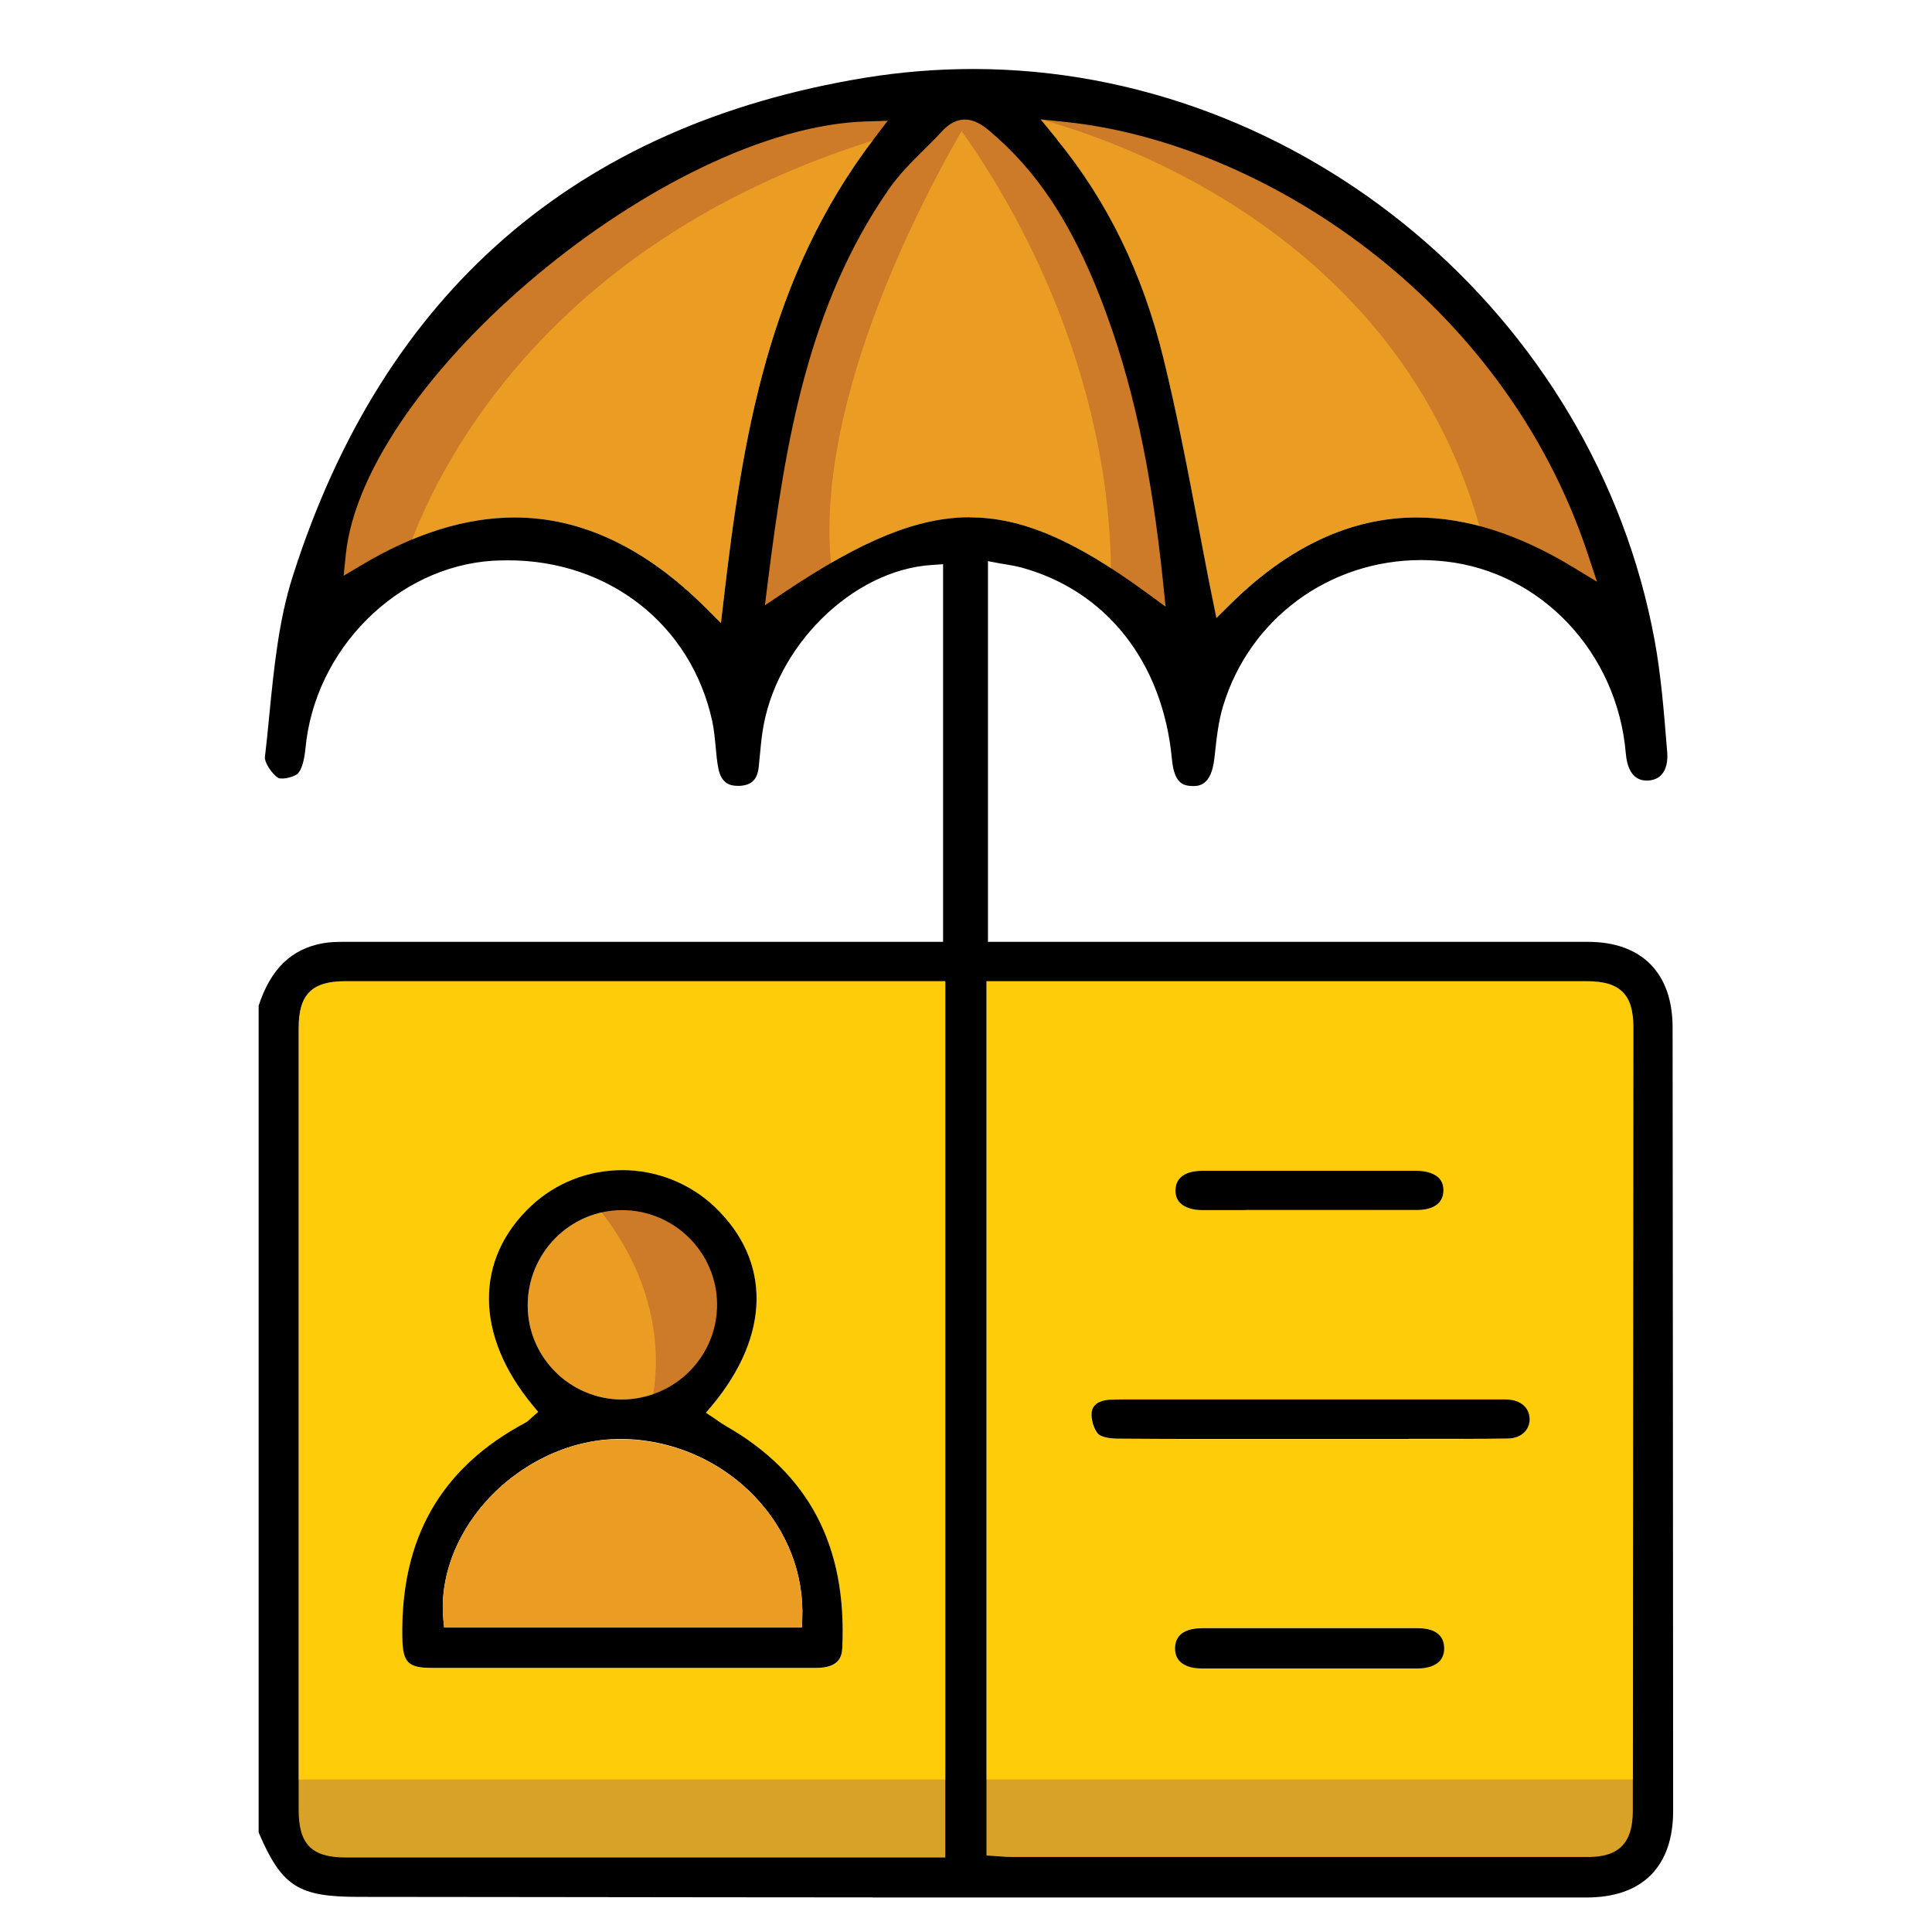 <svg width="56" height="56" viewBox="0 0 56 56" fill="none" xmlns="http://www.w3.org/2000/svg">
<g clip-path="url(#clip0_16_204)">
<g clip-path="url(#clip1_16_204)">
<path d="M10.037 53.841C9.031 53.841 8.656 53.463 8.656 52.449C8.656 44.9 8.656 37.351 8.656 29.805C8.656 28.824 9.038 28.44 10.012 28.44H27.397V53.841H16.529H10.034H10.037ZM21.822 48.349C22.437 48.349 23.052 48.349 23.664 48.349C24.303 48.349 24.402 48.038 24.414 47.768C24.552 44.814 23.445 42.708 21.031 41.331C20.948 41.285 20.871 41.23 20.791 41.174L20.69 41.104L20.462 40.953L20.638 40.744C22.332 38.703 22.36 36.548 20.712 34.981C19.992 34.299 19.042 33.92 18.039 33.92C17.037 33.92 16.117 34.286 15.403 34.95C13.743 36.496 13.761 38.715 15.447 40.744L15.6 40.929L15.419 41.085C15.4 41.104 15.382 41.119 15.37 41.131C15.33 41.168 15.29 41.208 15.231 41.239C12.78 42.551 11.612 44.586 11.661 47.46C11.673 48.189 11.827 48.345 12.519 48.349H19.361H21.822Z" fill="#FFCC09"/>
<path d="M18.036 40.566C16.529 40.566 15.299 39.346 15.296 37.843C15.293 36.324 16.514 35.085 18.021 35.076C19.546 35.076 20.779 36.297 20.788 37.8C20.798 39.312 19.574 40.554 18.064 40.566H18.039H18.036Z" fill="#EA9C23"/>
<path d="M17.193 34.84C19.943 38.088 18.756 41.131 18.756 41.131C18.756 41.131 23.141 38.931 20.542 35.322C18.882 33.278 17.193 34.84 17.193 34.84Z" fill="#CD7B29"/>
<path d="M29.292 53.823C29.2 53.823 29.104 53.817 28.997 53.807L28.591 53.78V28.437H45.975C46.486 28.437 46.812 28.532 47.027 28.747C47.245 28.963 47.344 29.285 47.341 29.793C47.338 37.36 47.331 44.927 47.325 52.495C47.325 53.414 46.929 53.826 46.037 53.826C43.472 53.826 40.904 53.826 38.339 53.826H29.289L29.292 53.823ZM36.125 47.187C35.701 47.187 35.273 47.187 34.849 47.187C34.489 47.187 34.062 47.288 34.055 47.764C34.055 47.924 34.102 48.056 34.197 48.152C34.329 48.284 34.547 48.355 34.83 48.355C35.855 48.355 36.879 48.355 37.903 48.355C38.927 48.355 40.028 48.355 41.089 48.355C41.365 48.355 41.587 48.281 41.716 48.149C41.811 48.05 41.861 47.918 41.854 47.758C41.842 47.264 41.381 47.187 41.104 47.187C40.676 47.187 40.252 47.187 39.825 47.187H36.125ZM42.436 41.712C42.86 41.712 43.281 41.712 43.703 41.703C43.896 41.7 44.069 41.632 44.182 41.513C44.284 41.408 44.333 41.273 44.327 41.122C44.315 40.803 44.075 40.593 43.693 40.572C43.638 40.569 43.586 40.569 43.53 40.569H43.294H33.443H32.724C32.533 40.569 32.346 40.569 32.155 40.575C32.041 40.578 31.672 40.618 31.635 40.941C31.614 41.147 31.7 41.433 31.823 41.565C31.884 41.632 32.087 41.7 32.404 41.703C33.351 41.712 34.298 41.715 35.249 41.715H40.843H42.432L42.436 41.712ZM39.825 35.073C40.24 35.073 40.655 35.073 41.067 35.073C41.35 35.073 41.824 34.999 41.839 34.517C41.842 34.363 41.799 34.24 41.707 34.145C41.575 34.01 41.347 33.936 41.058 33.936C40.043 33.936 39.028 33.936 38.016 33.936C37.005 33.936 35.898 33.936 34.84 33.936C34.557 33.936 34.083 34.01 34.071 34.492C34.068 34.646 34.111 34.769 34.203 34.864C34.332 34.999 34.563 35.073 34.852 35.076C35.267 35.076 35.682 35.076 36.094 35.076H37.961H39.828L39.825 35.073Z" fill="#FFCC09"/>
<path d="M8.094 51.579H47.814C47.814 51.579 49.057 54.296 45.329 54.557C41.602 54.819 10.692 54.557 10.692 54.557C10.692 54.557 8.041 55 8.094 51.579Z" fill="#D8A228"/>
<path d="M33.222 17.175C31.134 15.647 29.602 14.996 28.108 14.996C26.613 14.996 25.002 15.647 22.729 17.172L22.169 17.547L22.252 16.877C22.76 12.813 23.412 8.882 25.752 5.498C26.05 5.068 26.422 4.696 26.785 4.336C26.964 4.161 27.139 3.983 27.308 3.801C27.511 3.58 27.729 3.469 27.963 3.469C28.249 3.469 28.489 3.638 28.664 3.786C30.054 4.948 31.06 6.472 31.93 8.731C32.819 11.043 33.366 13.56 33.711 16.898L33.782 17.587L33.222 17.178V17.175Z" fill="#EA9C23"/>
<path d="M27.376 3.146C27.376 3.146 32.422 9.159 32.198 17.292L33.843 19.333L34.636 16.926C34.636 16.926 33.898 4.902 27.379 3.146H27.376Z" fill="#CD7B29"/>
<path d="M28.264 3.146C28.264 3.146 23.313 10.935 24.134 16.726L21.234 19.333C21.234 19.333 22.418 3.697 28.264 3.146Z" fill="#CD7B29"/>
<path d="M20.447 17.611C18.712 15.878 16.852 14.999 14.918 14.999C13.509 14.999 12.021 15.463 10.486 16.376L9.96 16.689L10.022 16.081C10.548 10.994 19.275 3.715 25.081 3.522L25.73 3.5L25.337 4.016C22.271 8.028 21.52 12.65 20.97 17.43L20.896 18.06L20.447 17.611Z" fill="#EA9C23"/>
<path d="M11.612 16.646C11.612 16.646 13.854 7.195 26.308 3.777L26.115 2.538C26.115 2.538 14.862 2.538 9.213 16.198V17.888L11.612 16.649V16.646Z" fill="#CD7B29"/>
<path d="M35.141 17.353C34.999 16.655 34.867 15.952 34.732 15.242C34.427 13.637 34.114 11.98 33.714 10.364C33.111 7.911 32.099 5.842 30.629 4.038L30.159 3.46L30.9 3.537C36.552 4.133 43.561 8.627 46.021 16.068L46.282 16.861L45.569 16.428C44.007 15.478 42.488 14.999 41.054 14.999C39.157 14.999 37.343 15.844 35.657 17.51L35.251 17.913L35.138 17.353H35.141Z" fill="#EA9C23"/>
<path d="M29.544 3.309C29.544 3.309 40.458 5.482 43.017 15.761L46.639 18.272C46.639 18.272 48.331 16.293 44.997 12.094C41.663 7.895 35.338 2.104 29.544 3.309Z" fill="#CD7B29"/>
<path d="M27.339 16.354L27.013 16.376C24.706 16.52 22.455 18.746 22.098 21.235C22.065 21.466 22.043 21.699 22.021 21.933L21.994 22.216C21.957 22.588 21.794 22.754 21.453 22.778C21.428 22.778 21.403 22.778 21.382 22.778C21.182 22.778 20.905 22.726 20.819 22.259C20.782 22.068 20.764 21.872 20.745 21.663C20.721 21.414 20.699 21.158 20.644 20.9C20.035 18.112 17.655 16.241 14.724 16.241C14.579 16.241 14.435 16.247 14.287 16.253C11.507 16.428 9.121 18.819 8.853 21.699C8.819 22.056 8.736 22.329 8.625 22.428C8.552 22.492 8.349 22.566 8.173 22.566C8.115 22.566 8.081 22.557 8.075 22.554C7.872 22.434 7.663 22.087 7.678 21.951C7.727 21.543 7.767 21.131 7.807 20.719C7.94 19.369 8.078 17.977 8.484 16.708C11.095 8.498 16.677 3.632 25.066 2.255C26.102 2.086 27.157 2 28.203 2C37.724 2 46.218 9.119 47.959 18.555C48.146 19.569 48.229 20.627 48.312 21.65L48.325 21.807C48.346 22.084 48.291 22.305 48.168 22.446C48.072 22.557 47.937 22.615 47.765 22.625H47.728C47.285 22.625 47.156 22.197 47.125 21.838C46.879 18.921 44.68 16.582 41.897 16.274C41.663 16.25 41.427 16.234 41.193 16.234C38.53 16.234 36.223 17.931 35.455 20.455C35.313 20.919 35.264 21.401 35.212 21.872L35.199 21.979C35.113 22.784 34.735 22.784 34.575 22.784C34.295 22.778 34.037 22.714 33.969 22.007C33.705 19.191 32.066 17.113 29.581 16.443C29.461 16.413 29.341 16.391 29.199 16.366C29.138 16.357 29.07 16.345 28.999 16.333L28.637 16.265V27.355L27.336 27.367V16.354H27.339ZM14.918 14.999C16.852 14.999 18.709 15.878 20.447 17.611L20.896 18.06L20.97 17.43C21.523 12.65 22.274 8.028 25.337 4.016L25.73 3.5L25.081 3.521C19.275 3.715 10.548 10.994 10.022 16.081L9.96 16.689L10.486 16.376C12.021 15.46 13.509 14.999 14.918 14.999ZM30.632 4.038C32.105 5.842 33.114 7.914 33.717 10.364C34.114 11.977 34.43 13.637 34.735 15.242C34.87 15.948 35.002 16.655 35.144 17.353L35.258 17.913L35.664 17.51C37.349 15.844 39.163 14.999 41.061 14.999C42.494 14.999 44.013 15.481 45.575 16.428L46.289 16.861L46.027 16.068C43.567 8.627 36.559 4.133 30.906 3.537L30.165 3.46L30.636 4.038H30.632ZM28.111 14.996C29.605 14.996 31.137 15.647 33.225 17.175L33.785 17.584L33.714 16.895C33.369 13.557 32.819 11.04 31.933 8.728C31.063 6.469 30.057 4.945 28.667 3.783C28.492 3.635 28.252 3.466 27.966 3.466C27.735 3.466 27.514 3.577 27.311 3.798C27.142 3.983 26.967 4.158 26.788 4.333C26.425 4.693 26.053 5.064 25.755 5.495C23.415 8.879 22.766 12.807 22.255 16.874L22.172 17.544L22.732 17.169C25.005 15.644 26.613 14.993 28.111 14.993V14.996Z" fill="black"/>
<path d="M25.288 54.997C22.255 54.997 19.223 54.991 16.191 54.988L10.403 54.982C8.641 54.982 8.17 54.683 7.497 53.116V29.15C7.847 28.087 8.438 27.509 9.36 27.34C9.563 27.303 9.779 27.3 9.985 27.3C17.344 27.3 24.7 27.3 32.059 27.3H46.027C47.587 27.3 48.478 28.203 48.481 29.777C48.488 37.345 48.494 44.915 48.497 52.483C48.497 53.291 48.279 53.918 47.848 54.352C47.417 54.782 46.787 55 45.978 55H34.068C31.14 55 28.215 55 25.288 55V54.997ZM10.012 28.44C9.038 28.44 8.656 28.821 8.656 29.805C8.656 37.354 8.656 44.903 8.656 52.449C8.656 53.463 9.031 53.841 10.037 53.841H27.4V28.44H17.759H10.015H10.012ZM28.59 53.783L28.996 53.81C29.107 53.82 29.199 53.826 29.291 53.826H38.345C40.91 53.826 43.475 53.826 46.04 53.826C46.928 53.826 47.328 53.414 47.328 52.495C47.334 44.928 47.34 37.36 47.344 29.793C47.344 29.285 47.248 28.966 47.03 28.75C46.812 28.535 46.489 28.44 45.978 28.44H28.593V53.783H28.59Z" fill="black"/>
<path d="M40.809 41.709H35.255C34.307 41.709 33.357 41.709 32.41 41.7C32.093 41.7 31.89 41.629 31.829 41.562C31.706 41.426 31.62 41.141 31.641 40.938C31.678 40.615 32.047 40.578 32.161 40.572C32.349 40.566 32.539 40.563 32.73 40.563H33.431H43.54C43.595 40.563 43.647 40.563 43.703 40.566C44.081 40.587 44.324 40.8 44.336 41.116C44.342 41.267 44.29 41.402 44.192 41.506C44.078 41.626 43.906 41.694 43.712 41.697C43.291 41.703 42.866 41.706 42.445 41.706H40.815L40.809 41.709Z" fill="black"/>
<path d="M34.833 48.361C34.55 48.361 34.332 48.29 34.2 48.158C34.105 48.063 34.058 47.931 34.058 47.771C34.065 47.294 34.492 47.193 34.852 47.193C35.276 47.193 35.704 47.193 36.128 47.193H39.831C40.255 47.193 40.683 47.193 41.11 47.193C41.387 47.193 41.851 47.27 41.86 47.764C41.864 47.924 41.817 48.056 41.722 48.155C41.593 48.287 41.368 48.361 41.095 48.361C40.034 48.361 38.97 48.361 37.909 48.361C36.848 48.361 35.861 48.361 34.836 48.361H34.833Z" fill="black"/>
<path d="M36.094 35.076C35.679 35.076 35.267 35.076 34.852 35.076C34.566 35.076 34.335 34.999 34.203 34.864C34.111 34.769 34.068 34.643 34.071 34.492C34.086 34.01 34.56 33.939 34.84 33.936C35.897 33.936 36.958 33.936 38.016 33.936C39.074 33.936 40.043 33.936 41.058 33.936C41.344 33.936 41.575 34.013 41.707 34.145C41.799 34.24 41.842 34.366 41.839 34.517C41.824 34.999 41.35 35.073 41.067 35.073C40.652 35.073 40.24 35.073 39.825 35.073H36.091L36.094 35.076Z" fill="black"/>
<path d="M12.519 48.345C11.824 48.345 11.673 48.189 11.661 47.457C11.612 44.583 12.78 42.545 15.231 41.236C15.29 41.205 15.33 41.168 15.37 41.128C15.385 41.116 15.4 41.101 15.419 41.082L15.6 40.925L15.447 40.741C13.761 38.712 13.746 36.493 15.404 34.947C16.117 34.283 17.052 33.917 18.039 33.917C19.026 33.917 19.992 34.295 20.712 34.978C22.36 36.545 22.335 38.7 20.638 40.741L20.462 40.95L20.69 41.101L20.791 41.171C20.872 41.227 20.948 41.279 21.031 41.328C23.445 42.705 24.553 44.811 24.414 47.764C24.402 48.035 24.303 48.342 23.664 48.345C23.049 48.345 22.434 48.345 21.822 48.345H12.519ZM17.845 41.712C16.468 41.746 15.059 42.425 14.075 43.532C13.183 44.537 12.737 45.782 12.851 46.947L12.873 47.168H23.242L23.252 46.935C23.31 45.628 22.821 44.365 21.874 43.375C20.859 42.315 19.438 41.709 17.971 41.709H17.842L17.845 41.712ZM18.021 35.076C16.514 35.085 15.293 36.324 15.296 37.843C15.299 39.346 16.529 40.566 18.036 40.566C19.574 40.55 20.795 39.312 20.785 37.8C20.776 36.3 19.543 35.076 18.033 35.076H18.018H18.021Z" fill="black"/>
<path d="M12.873 47.174L12.851 46.953C12.737 45.785 13.183 44.54 14.075 43.538C15.059 42.432 16.468 41.749 17.845 41.718H17.974C19.441 41.718 20.862 42.324 21.877 43.385C22.824 44.374 23.313 45.638 23.255 46.944L23.245 47.177H12.873V47.174Z" fill="#EA9C23"/>
</g>
</g>
<defs>
<clipPath id="clip0_16_204">
<rect width="56" height="56" fill="white"/>
</clipPath>
<clipPath id="clip1_16_204">
<rect width="41" height="53" fill="white" transform="translate(7.5 2)"/>
</clipPath>
</defs>
</svg>
